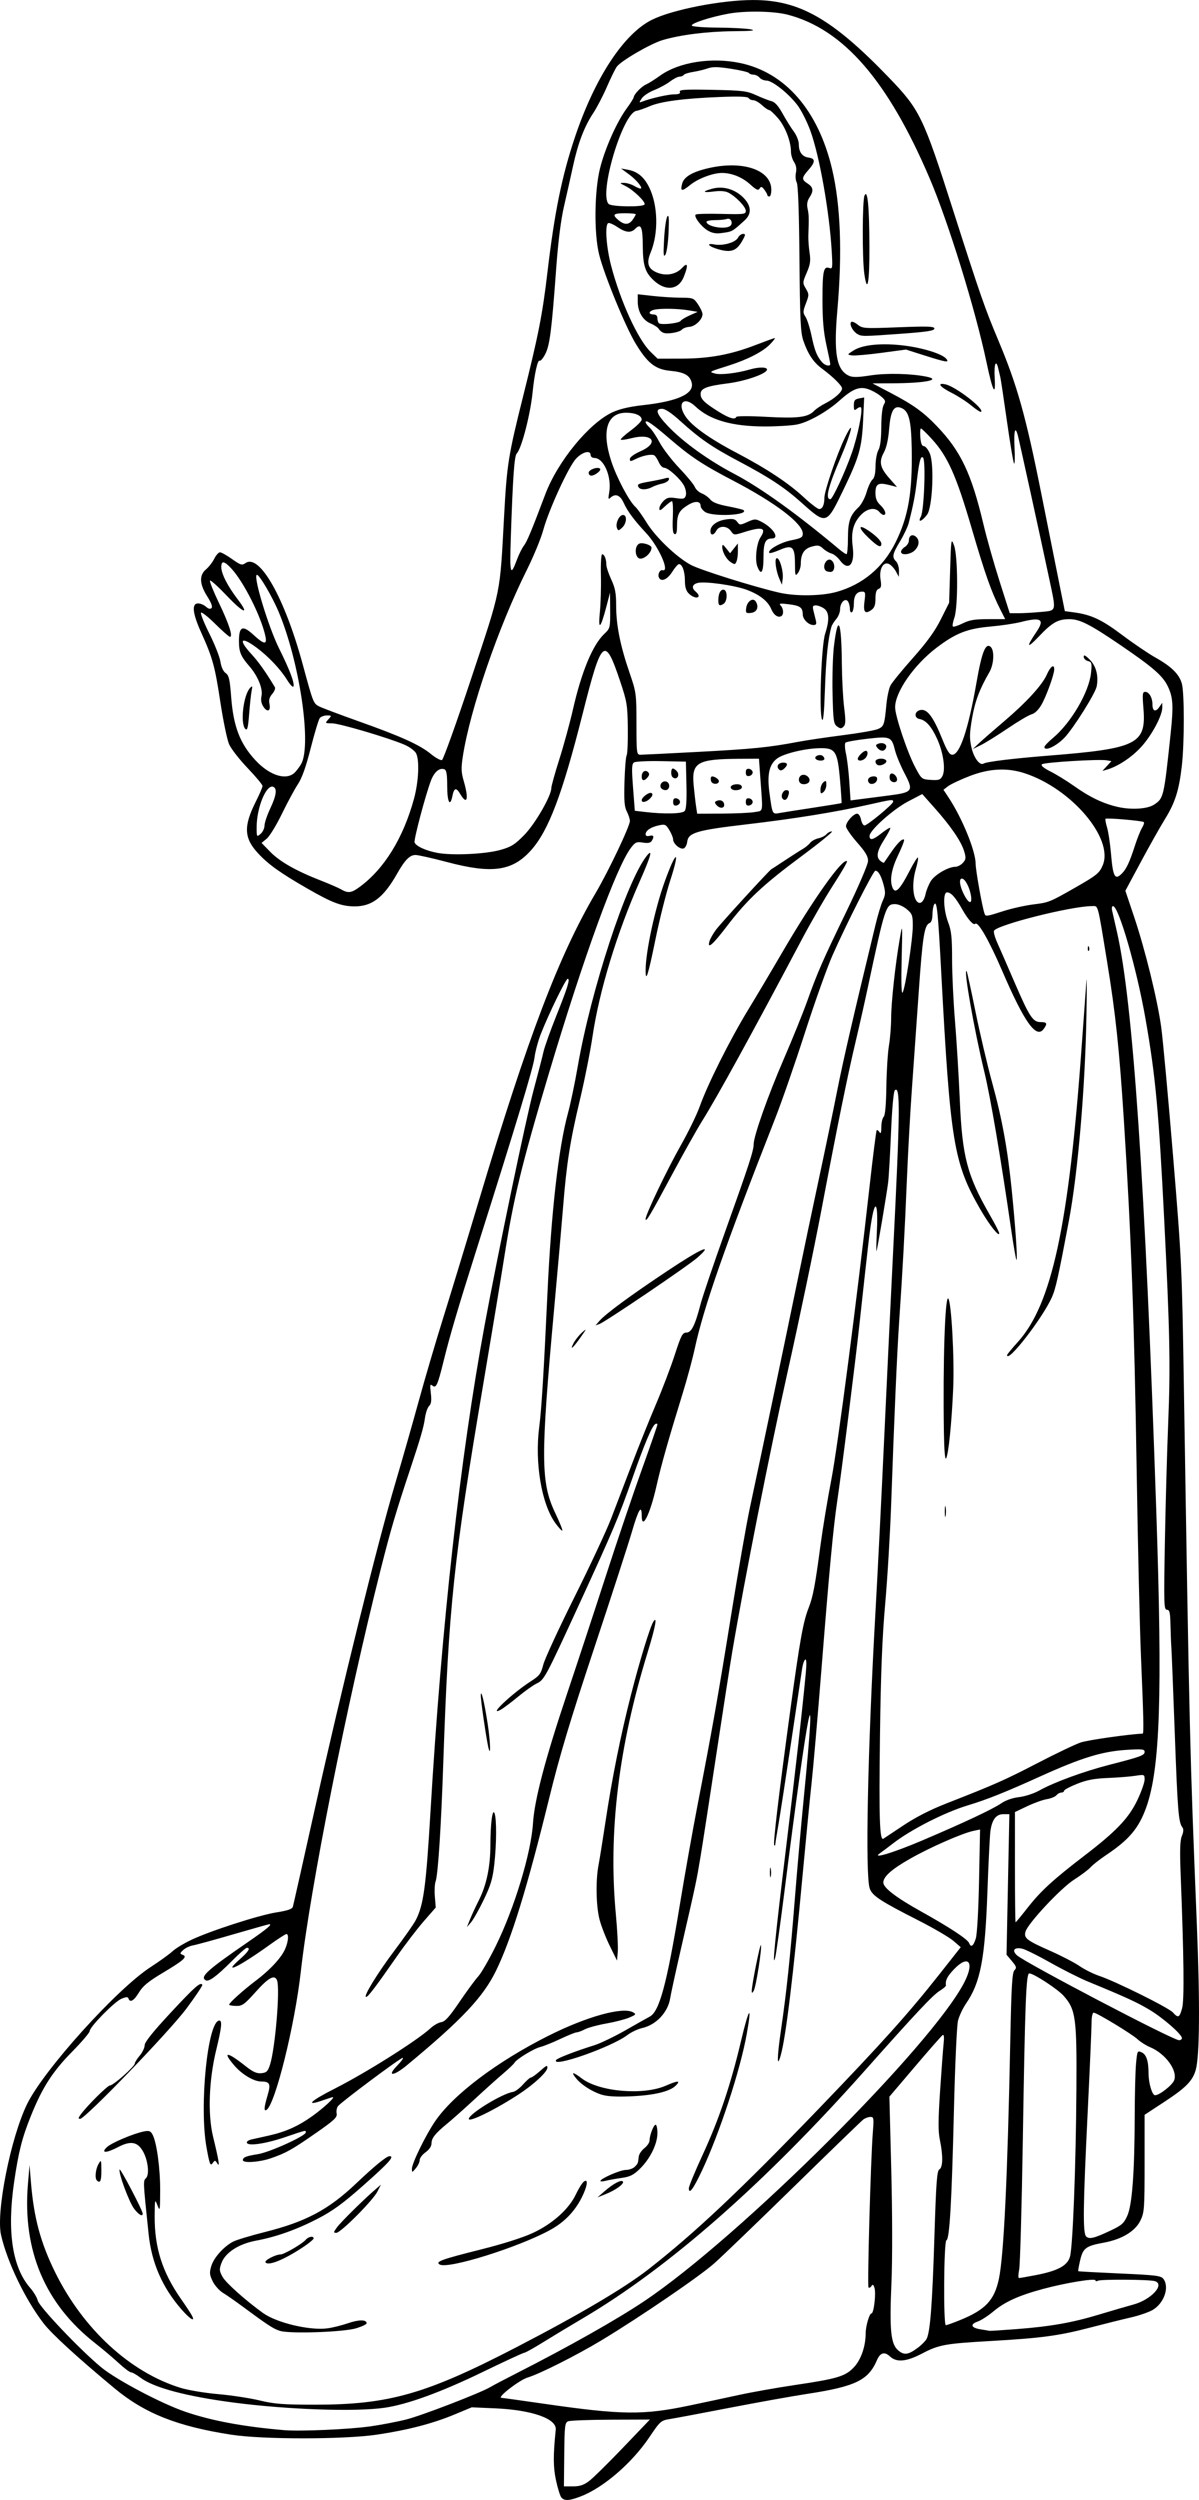 <?xml version="1.0" encoding="UTF-8"?>
<svg version="1.1" viewBox="0 0 813.77 1695.9" xmlns="http://www.w3.org/2000/svg">
<g transform="translate(-285.82 -141.36)">
<path d="m666.79 1835.5c-0.846-1.019-2.477-6.269-3.625-11.667-1.908-8.973-1.943-16.78-0.153-34.304 0.756-7.405-16.134-13.354-41.011-14.444l-16-0.701-11.951 4.966c-14.638 6.083-31.655 10.492-52.358 13.566-22.419 3.329-77.661 3.346-99.024 0.032-36.59-5.676-58.651-14.448-79.16-31.476-25.298-21.004-42.516-36.774-48.169-44.12-12.406-16.121-24.631-41.509-28.8-59.809-3.528-15.486 6.513-65.992 17.667-88.869 11.24-23.053 60.732-77.923 83.801-92.908 6.231-4.047 12.946-8.888 14.923-10.756 1.977-1.869 7.677-5.329 12.667-7.691 13.178-6.237 46.087-16.848 58.039-18.714 7.369-1.15 10.484-2.222 10.948-3.764 0.356-1.186 7.311-32.156 15.456-68.822 17.389-78.286 41.93-177.5 53.925-218 4.669-15.767 11.863-40.967 15.987-56 4.124-15.033 11.628-40.533 16.675-56.667 5.047-16.133 16.096-52.433 24.553-80.667 32.793-109.48 53.944-165.12 78.859-207.45 8.806-14.963 23.267-45.36 23.285-48.947 7e-3 -1.32-0.924-4.211-2.069-6.425-1.646-3.182-1.979-7.436-1.592-20.309 0.269-8.956 0.936-17.007 1.482-17.89 0.546-0.883 0.895-9.193 0.775-18.466-0.202-15.647-0.577-17.931-5.217-31.742-10.435-31.06-12.45-29.315-25.41 22.002-13.869 54.918-23.177 79.476-35.183 92.829-12.638 14.056-26.398 15.948-56.982 7.833-9.876-2.62-19.465-4.764-21.309-4.764-3.897 0-7.216 3.368-12.484 12.667-9.232 16.297-17.174 22.333-29.195 22.19-8.698-0.104-14.959-2.484-31.472-11.963-18.346-10.531-26.523-16.352-33.578-23.905-9.707-10.392-10.085-18.45-1.649-35.2 2.508-4.981 4.56-9.754 4.56-10.608 0-0.854-4.557-6.322-10.128-12.152-5.57-5.83-11.223-13.097-12.563-16.148s-4.031-16.048-5.981-28.881c-3.703-24.364-5.194-29.732-13.144-47.333-5.689-12.595-6.371-19.333-1.956-19.333 1.592 0 4.006 1.006 5.365 2.235 1.609 1.457 2.924 1.781 3.774 0.931 0.85-0.85-0.139-3.579-2.838-7.835-5.333-8.409-5.631-14.435-0.91-18.402 1.917-1.611 4.452-4.879 5.634-7.262 1.182-2.383 2.927-4.333 3.879-4.333 0.952 0 4.635 2.065 8.185 4.589 5.788 4.115 6.727 4.397 9.1 2.735 9.514-6.664 26.617 23.565 38.855 68.676 7.08 26.098 7.247 26.523 11.171 28.545 1.956 1.008 14.056 5.566 26.889 10.129 28.745 10.222 41.344 15.921 48.918 22.126 3.211 2.631 6.6 4.491 7.532 4.133 0.932-0.358 9.93-25.464 19.995-55.792 20.468-61.67 19.237-55.563 22.2-110.19 1.871-34.501 2.869-40.777 12.757-80.286 10.554-42.17 13.267-55.967 16.644-84.667 4.755-40.403 9.755-65.006 18.558-91.333 13.529-40.456 33.27-70.535 52.482-79.967 14.03-6.888 46.858-13.293 68.366-13.34 31.514-0.069 53.783 12.6 92.204 52.457 21.144 21.934 23.373 26.522 43.573 89.7 18.437 57.664 21.589 66.734 30.845 88.753 12.798 30.446 18.62 51.189 29.116 103.73 2.564 12.833 6.527 32.633 8.807 44 2.28 11.367 4.833 24.098 5.673 28.291l1.527 7.625 6.068 0.815c11.898 1.598 18.852 4.851 32.876 15.375 7.706 5.784 17.89 12.684 22.629 15.335 10.774 6.025 16.076 11.26 17.841 17.614 1.76 6.336 1.769 40.03 0.016 55.612-1.869 16.611-4.543 25.113-11.361 36.118-3.22 5.198-10.61 18.308-16.423 29.134l-10.568 19.682 5.897 17.533c7.522 22.364 15.806 56.032 18.42 74.866 1.12 8.067 4.74 47.367 8.045 87.333 5.852 70.767 6.044 74.845 7.342 156 3.813 238.34 4.039 247.71 8.831 366 2.17 53.553 1.878 89.061-0.806 98.292-2.145 7.375-6.73 12.006-21.417 21.629l-13.256 8.685v32.942c0 30.789-0.184 33.322-2.813 38.754-3.547 7.326-12.678 12.822-25.033 15.065-12.007 2.18-13.989 3.678-15.915 12.025-0.889 3.854-1.457 7.142-1.261 7.306 0.196 0.165 12.88 0.86 28.187 1.545 24.875 1.113 28.026 1.512 29.667 3.756 4.075 5.573 0.487 16.145-7.063 20.811-2.538 1.569-9.224 3.908-14.858 5.199-5.634 1.29-18.343 4.457-28.243 7.037-20.952 5.46-32.682 7.032-67.262 9.01-30.925 1.769-35.013 2.518-46.502 8.523-10.646 5.564-17.249 6.146-21.749 1.919-3.635-3.415-6.601-2.581-8.767 2.465-5.909 13.764-14.566 17.939-47.72 23.011-9.9 1.515-33.3 5.712-52 9.328-18.7 3.616-36.96 7.052-40.579 7.636-6.429 1.038-6.752 1.32-14.218 12.396-11.886 17.634-31.309 34.337-46.751 40.204-7.747 2.944-10.935 3.093-12.997 0.61zm18.912-11.147c2.663-2.017 13.024-12.217 23.024-22.667l18.181-19-26.453 0.093c-14.549 0.052-27.58 0.536-28.956 1.077-2.292 0.9-2.522 2.807-2.724 22.573l-0.221 21.59h6.153c4.649 0 7.336-0.896 10.996-3.667zm-149.04-36.968c7.665-1.076 18.903-3.224 24.973-4.773 10.822-2.762 50.469-18.058 57.036-22.005 1.833-1.102 9.933-5.361 18-9.464 35.017-17.813 67.568-36.177 86.171-48.615 65.042-43.487 195.97-173.9 217.65-216.8 6.907-13.668 2.485-18.669-7.358-8.322-4.487 4.717-5.8 7.399-5.315 10.854 0.07 0.5-1.82 2.114-4.201 3.585-4.686 2.896-16.204 15.154-50.276 53.505-68.458 77.055-133.65 134.33-192 168.68-8.433 4.965-20.512 12.243-26.841 16.174-6.329 3.931-12.09 7.147-12.802 7.147s-13.533 5.931-28.492 13.181c-28.029 13.584-50.942 21.924-66.365 24.155-19.7 2.85-65.536 1.286-102.17-3.485-32.433-4.225-54.682-10.167-63.635-16.996-2.539-1.937-5.346-3.521-6.237-3.521-0.891 0-4.735-2.883-8.541-6.406-3.806-3.523-10.906-9.524-15.778-13.335-34.147-26.711-49.47-62.94-45.697-108.05l1.077-12.879 0.985 12c1.954 23.813 6.557 40.847 16.445 60.863 19.02 38.502 50.945 67.847 85.238 78.352 5.055 1.548 16.455 3.443 25.333 4.211s21.543 2.691 28.143 4.274c10.106 2.424 15.998 2.88 37.333 2.888 50.219 0.02 75.336-7.097 136.25-38.607 43.138-22.314 74.176-40.616 90.416-53.314 31.807-24.87 62.327-53.629 115.39-108.73 43.02-44.673 61.146-64.873 82.388-91.814l14.094-17.875-5.005-4.327c-2.753-2.38-13.524-8.66-23.935-13.956-25.8-13.124-31.092-16.601-32.824-21.57-3.157-9.056-1.384-94.422 3.899-187.73 1.433-25.3 4.13-79 5.994-119.33 1.864-40.333 4.548-96.433 5.965-124.67 4.802-95.68 4.987-113.48 1.141-109.64-0.824 0.824-1.887 12.742-2.545 28.526-0.621 14.911-1.495 30.111-1.94 33.778-0.954 7.847-7.192 44.731-7.893 46.667-0.265 0.733-0.145-5.717 0.266-14.333 0.836-17.49-1.051-21.415-3.509-7.299-1.413 8.112-2.336 15.988-8.161 69.633-2.986 27.499-12.29 101.6-15.317 122-2.658 17.908-5.221 45.228-10.633 113.33-2.593 32.633-5.611 67.433-6.705 77.333s-3.82 37.8-6.057 62c-6.326 68.449-11.356 110.04-14.836 122.67-2.727 9.9-2.676 2.127 0.113-16.994 3.813-26.151 6.223-49.019 9.449-89.673 1.513-19.067 4.202-49.367 5.975-67.333 9.546-96.71 3.182-65.608-13.368 65.333-2.642 20.9-5.346 40.1-6.009 42.667-2.235 8.645-0.035-13.549 7.401-74.667 6.682-54.922 11.131-94.303 13.387-118.51 0.589-6.316 0.45-9.551-0.389-9.033-0.718 0.444-1.646 3.072-2.061 5.84-0.415 2.768-3.798 25.41-7.518 50.315-3.72 24.905-7.659 50.405-8.754 56.667-1.095 6.261-1.993 11.934-1.996 12.606-3e-3 0.672-0.323 0.903-0.712 0.514-0.895-0.895 3.112-34.58 10.832-91.07 6.579-48.133 8.791-60.484 12.542-70 2.949-7.481 4.396-15.138 8.031-42.493 1.498-11.271 4.795-31.207 7.327-44.304 4.439-22.954 17.337-121.82 25.988-199.19 2.295-20.523 4.463-37.606 4.819-37.961 0.356-0.356 1.205 0.236 1.887 1.315 0.885 1.399 1.246 0.414 1.261-3.439 0.011-2.97 0.724-6.104 1.585-6.964 1.022-1.022 1.659-8.156 1.838-20.6 0.151-10.47 0.935-22.936 1.742-27.703 0.808-4.767 1.481-13.17 1.496-18.675 0.029-10.721 2.846-36.589 5.881-53.992 1.84-10.551 1.853-10.399 1.252 14-0.388 15.753-0.153 23.944 0.651 22.667 1.835-2.916 6.91-36.185 6.91-45.302 0-7.067-0.383-8.117-4.102-11.247-2.348-1.976-5.755-3.452-7.966-3.452-6.214 0-6.758 1.668-18.48 56.667-2.188 10.267-5.833 26.451-8.099 35.964-5.457 22.906-12.571 57.875-23.336 114.7-4.862 25.667-15.138 74.867-22.836 109.33-12.266 54.919-29.481 141.9-37.735 190.67-1.49 8.8-6.336 40-10.77 69.333-4.434 29.333-9.256 60.533-10.716 69.333-2.812 16.952-2.914 17.432-13.157 62-3.624 15.767-6.979 31.158-7.457 34.203-1.5 9.557-9.539 18.112-19.023 20.243-2.959 0.665-7.433 2.775-9.943 4.689-10.794 8.233-51.96 22.66-48.45 16.98 0.77-1.246 12.95-5.943 26.071-10.055 4.033-1.264 13.633-5.897 21.333-10.295 7.7-4.398 14.9-8.452 16-9.009 6.688-3.384 11.645-21.71 20.582-76.09 3.314-20.167 8.7-50.467 11.969-67.333 10.19-52.586 13.927-73.718 22.822-129.04 4.743-29.497 10.423-62.031 12.623-72.298 7.004-32.688 23.928-113.37 32.024-152.67 4.306-20.9 11.116-53.3 15.135-72 4.018-18.7 9.5-45.1 12.181-58.667 4.132-20.909 10.768-49.621 26.192-113.33 1.509-6.233 3.687-13.359 4.84-15.835 1.772-3.805 1.843-5.447 0.461-10.614-1.661-6.211-3.611-9.551-5.576-9.551-1.347 0-19.897 36.626-29.038 57.333-3.723 8.433-12.18 32.143-18.795 52.688-6.615 20.545-15.676 46.645-20.137 58-34.093 86.792-48.548 128.12-54.553 155.98-1.502 6.967-5.136 20.467-8.076 30-9.98 32.362-14.703 49.046-17.919 63.292-4.416 19.561-10.068 30.812-10.068 20.041 0-7.675-2.268-3.893-6.598 11-2.398 8.25-13.929 43.8-25.624 79-16.456 49.531-23.373 72.591-30.596 102-14.906 60.692-25.68 95.628-36.047 116.89-8.736 17.918-23.236 33.287-60.555 64.184-9.095 7.53-13.864 7.716-6.581 0.257 2.864-2.933 4.571-5.333 3.793-5.333-1.604 0-41.664 29.89-43.941 32.786-0.815 1.036-1.218 3.264-0.895 4.951 0.502 2.625-1.506 4.522-13.919 13.16-16.439 11.439-20.473 13.698-30.797 17.25-7.702 2.65-18.907 3.4-18.907 1.266 0-1.969 2.054-2.787 10.314-4.108 7.891-1.262 32.353-12.373 32.353-14.696 0-1.668 1.136-1.93-14.667 3.391-13.344 4.494-25.333 6.083-25.333 3.359 0-0.72 1.35-1.609 3-1.977 1.65-0.368 6.9-1.536 11.667-2.596 11.66-2.593 20.216-6.416 29.911-13.366 7.52-5.391 15.5-12.754 13.822-12.754-0.402 0-3.282 0.9-6.4 2-12.827 4.526-9.184 0.741 7.333-7.618 21.511-10.886 56.262-32.766 65.333-41.137 2.2-2.03 5.5-3.891 7.333-4.135 2.526-0.337 5.512-3.656 12.333-13.714 4.95-7.298 10.682-15.098 12.738-17.333 2.056-2.235 7.434-11.563 11.951-20.73 12.612-25.594 23.927-62.944 25.209-83.206 1.001-15.834 8.335-43.712 23.006-87.461 7.255-21.633 19.31-58.233 26.788-81.333 7.479-23.1 18.332-55.147 24.119-71.216s10.522-29.754 10.522-30.412c0-0.658-0.667-0.783-1.482-0.28-2.215 1.369-7.347 13.508-15.357 36.324-9.474 26.987-12.98 35.301-35.946 85.245-23.284 50.636-23.989 51.948-29.253 54.446-2.272 1.078-7.993 5.153-12.713 9.056-4.721 3.903-9.992 7.841-11.715 8.751-9.046 4.779 8.024-11.297 20.51-19.316 5.952-3.822 6.916-5.11 8.522-11.375 0.996-3.886 10.47-24.413 21.054-45.616 10.584-21.203 21.816-45.238 24.961-53.412 3.144-8.174 9.485-24.761 14.09-36.861s11.954-30.4 16.331-40.667c4.377-10.267 10.142-25.408 12.811-33.648 4.261-13.155 5.217-14.984 7.835-15 3.473-0.022 5.885-4.851 9.665-19.352 1.338-5.133 8.868-27.333 16.734-49.333 16.136-45.134 19.261-54.702 19.275-59.025 0.019-5.627 9.633-32.847 20.359-57.642 5.869-13.567 12.97-31.084 15.78-38.928 7.32-20.432 10.397-27.473 26.757-61.24 8.257-17.042 14.667-31.961 14.733-34.289 0.091-3.196-1.575-6.049-7.418-12.704-4.144-4.72-7.535-9.652-7.535-10.958 0-2.848 5.067-8.548 7.599-8.548 0.991 0 2.161 1.8 2.601 4s1.495 4 2.343 4c1.977 0 19.457-14.465 19.457-16.101 0-1.704-0.456-1.649-16.821 2.028-22.59 5.075-50.459 9.56-83.179 13.387-33.264 3.89-39.056 5.604-39.763 11.765-0.236 2.06-1.309 4.083-2.383 4.495-2.377 0.912-7.186-3.176-7.192-6.114-3e-3 -1.17-1.161-4.023-2.574-6.34-2.383-3.908-2.917-4.135-7.366-3.132-5.413 1.221-8.721 3.516-8.721 6.051 0 1.056 1.023 1.444 2.667 1.015 2.851-0.746 3.354 0.464 1.446 3.476-0.821 1.297-2.636 1.627-5.976 1.084-4.264-0.692-5.162-0.3-8.087 3.535-9.882 12.956-32.149 74.172-55.842 153.52-18.454 61.803-23.774 83.744-30.225 124.67-2.254 14.3-8.559 52.4-14.012 84.667-20.346 120.41-23.661 151.79-27.322 258.67-1.506 43.964-3.558 75.348-5.218 79.793-0.59 1.58-0.801 6.173-0.468 10.207l0.605 7.333-8.141 9.333c-4.478 5.133-12.737 15.933-18.353 24-14.432 20.728-19.451 27.333-20.771 27.333-2.181 0 7.731-16.164 19.454-31.727 6.466-8.584 12.853-17.71 14.194-20.281 5.341-10.242 7.007-22.494 10.059-73.992 7.497-126.5 20.113-239.74 36.726-329.68 8.907-48.216 28.222-140.88 33.281-159.65 2.963-11 5.969-22.632 6.679-25.849 0.71-3.217 4.557-14.017 8.548-24 7.91-19.785 9.67-25.484 7.872-25.484-1.289 0-12.807 23.629-18.198 37.333-1.875 4.767-3.81 11.967-4.3 16-0.84 6.916-12.108 44.206-39.282 130-12.761 40.29-18.252 58.905-22.615 76.667-3.826 15.576-4.952 18.022-7.373 16.012-1.641-1.362-1.804-0.622-1.124 5.117 0.59 4.983 0.285 7.219-1.187 8.69-1.09 1.09-2.368 4.876-2.84 8.414-0.764 5.719-3.046 13.618-9.756 33.766-10.068 30.232-13.299 41.196-20.296 68.876-22.855 90.418-47.809 216.03-54.163 272.64-4.109 36.611-17.41 90.17-23.296 93.808-1.906 1.178-1.686-1.716 0.754-9.934 2.311-7.783 1.571-9.326-4.494-9.367-4.946-0.033-12.974-4.849-18.137-10.881-8.365-9.773-4.999-9.566 7.702 0.473 5.002 3.953 7.553 5.096 10.695 4.79 3.488-0.34 4.39-1.211 5.831-5.624 3.547-10.865 6.98-51.704 4.819-57.336-1.599-4.167-5.763-1.946-14.36 7.66-7.824 8.742-9.237 9.758-13.449 9.667-2.589-0.056-4.708-0.43-4.71-0.831-7e-3 -1.237 9.584-9.875 18.051-16.259 9.849-7.426 17.581-15.815 20.074-21.783 2.095-5.013 2.458-9.896 0.736-9.896-0.624 0-5.846 3.381-11.606 7.513-20.659 14.823-32.319 20.45-20.114 9.707 5.966-5.252 7.603-7.887 4.9-7.887-0.708 0-5.358 4.098-10.333 9.105-10.147 10.214-15.594 14.204-17.653 12.931-3.958-2.446 0.893-6.799 29.541-26.508 11.962-8.23 15.877-11.528 13.685-11.528-0.48 0-11.466 3.086-24.412 6.857-12.946 3.771-25.305 7.157-27.464 7.523-2.159 0.366-5.104 1.763-6.543 3.104-2.384 2.221-2.417 2.515-0.374 3.3 3.414 1.31 0.827 3.641-13.587 12.242-9.723 5.802-13.449 8.871-16.101 13.262-3.417 5.657-6.085 7.201-7.113 4.116-0.407-1.221-1.528-1.184-4.763 0.156-4.729 1.958-21.593 19.135-21.593 21.993 0 1.009-5.378 7.306-11.952 13.994-13.356 13.587-20.237 24.333-28.045 43.794-5.897 14.699-8.262 24.044-11.259 44.499-4.934 33.666-1.211 58.092 10.967 71.962 2.259 2.573 4.543 6.411 5.074 8.529 1.087 4.333 28.789 33.449 43.007 45.202 10.295 8.511 40.981 24.715 57.307 30.262 17.939 6.095 39.167 10.035 66.902 12.417 10.727 0.921 43.711-0.507 57.991-2.512zm-60.657-64.81c-4.461-1.294-8.222-3.744-26.434-17.222-4.459-3.3-10.086-7.2-12.504-8.667-2.418-1.467-5.523-4.975-6.901-7.797-2.148-4.399-2.283-5.874-0.943-10.346 1.709-5.705 8.511-13.281 14.879-16.574 2.231-1.153 11.976-4.092 21.655-6.53 27.654-6.965 42.981-15.114 61.58-32.738 12.793-12.122 20.82-18.681 22.865-18.681 3.591 0-0.322 4.371-17.662 19.729-13.882 12.295-20.8 17.354-30.88 22.584-14.421 7.482-28.352 12.446-42.095 15.002-11.582 2.154-20.725 8.013-23.348 14.963-1.682 4.455-1.619 5.399 0.627 9.536 2.193 4.039 15.288 15.766 27.327 24.47 9.365 6.772 31.738 12.113 43.951 10.493 3.467-0.46 9.769-2.028 14.004-3.486 7.343-2.526 12.545-2.493 12.545 0.08 0 0.656-3.15 2.162-7 3.348-8.449 2.602-44.6 3.886-51.667 1.836zm-66.925-14.517c-13.045-14.912-20.34-31.578-22.388-51.145-3.826-36.558-3.799-35.971-1.743-38.028 2.435-2.435 1.289-12.268-2.12-18.192-3.735-6.489-8.386-7.271-16.86-2.834-8.126 4.254-12.07 4.226-7.476-0.053 3.107-2.895 17.991-9.174 25.056-10.571 3.471-0.686 4.491-0.308 5.809 2.154 2.827 5.282 5.223 22.89 5.166 37.964-0.051 13.75-0.167 14.375-1.852 10-1.725-4.48-1.8-4.188-1.875 7.333-0.139 21.292 5.182 38.053 17.818 56.129 3.272 4.68 6.594 9.716 7.383 11.19 2.618 4.892-0.983 2.837-6.918-3.948zm175.08-30.583c-2.998-1.896 1.292-3.453 27.967-10.149 15.281-3.836 28.689-8.102 35.523-11.303 13.239-6.201 24.286-16.11 28.951-25.971 1.804-3.814 4.208-7.704 5.343-8.646 3.33-2.764 2.632 2.913-1.317 10.707-4.795 9.463-11.736 16.625-21.148 21.823-21.513 11.881-69.861 26.991-75.319 23.539zm-118.17-1.478c-0.82-1.327 6.867-5.298 10.305-5.323 2.348-0.017 14.771-7.25 16.938-9.861 1.874-2.258 5.438-2.901 5.438-0.981 0 0.63-3.181 3.256-7.069 5.838-13.111 8.705-23.921 13.064-25.612 10.328zm48.492-23.644c2.574-3.549 18.203-18.985 26.025-25.705l3.836-3.295-2.356 4.667c-3.045 6.032-24.93 28-27.894 28-2.045 0-2.006-0.365 0.388-3.667zm-137.64-12.667c-3.379-4.435-10.678-24.137-9.855-26.603 0.433-1.299 15.7 27.828 15.692 29.937-9e-3 2.285-2.748 0.721-5.836-3.333zm319.17-11.781c6.013-5.256 11.635-8.222 12.607-6.649 0.954 1.543-4.96 5.8-11.94 8.594l-5.333 2.135zm57.333-2.139c0-1.326 4.239-11.579 9.421-22.784 11.064-23.927 18.989-47.426 25.956-76.961 5.433-23.032 7.674-25.834 3.928-4.91-4.41 24.632-18.503 67.556-30.553 93.058-5.768 12.206-8.752 16.16-8.752 11.598zm-401.78-5.301c-1.505-1.505-0.895-7.602 1.111-11.111 1.82-3.183 1.908-2.988 1.953 4.333 0.044 7.089-0.827 9.015-3.064 6.778zm341.78 0.389c0-1.647 13.419-7.5 17.194-7.5 2.172 0 4.892-0.943 6.044-2.095 2.237-2.237 2.269-2.319 2.75-6.903 0.173-1.649 1.896-4.243 3.83-5.763 1.933-1.521 3.515-3.832 3.515-5.136 0-3.569 2.761-10.769 4.13-10.769 0.662 0 1.203 2.582 1.203 5.738 0 7.314-4.967 17.394-11.913 24.177-4.288 4.188-6.662 5.371-12.364 6.165-3.881 0.54-8.706 1.409-10.723 1.929-2.017 0.52-3.667 0.591-3.667 0.158zm-127.96-8.238c-0.059-3.655 9.25-22.728 15.752-32.272 12.345-18.122 42.103-40.553 77.047-58.078 25.917-12.998 50.356-19.753 57.297-15.836 2.279 1.286 2.018 1.64-2.656 3.603-2.851 1.197-9.864 2.999-15.584 4.005-5.721 1.006-12.208 2.763-14.417 3.905-2.209 1.142-4.745 2.077-5.635 2.077-0.89 0-5.87 2.007-11.066 4.46-5.196 2.453-11.247 4.895-13.447 5.428-4.491 1.087-16.178 8.19-17.685 10.748-0.54 0.917-3.982 4.204-7.649 7.304-3.667 3.1-12.367 10.909-19.333 17.353-6.967 6.444-15.367 13.924-18.667 16.622-8.177 6.685-10.667 9.831-10.667 13.476 0 1.917-1.522 4.179-4 5.943-2.2 1.567-4 3.941-4 5.276s-1.18 3.845-2.622 5.576c-2.516 3.02-2.624 3.037-2.667 0.41zm-139.39-14.464c-5.071-28.162 0.793-86.132 8.711-86.132 2.043 0 1.514 4.917-2.152 20-4.949 20.36-5.795 43.593-2.137 58.684 3.994 16.475 4.744 21.249 2.861 18.223-1.436-2.308-1.593-2.312-3.223-0.083-1.477 2.02-2.037 0.547-4.06-10.692zm178.01-19.401c0-3.385 22.773-17.301 30-18.334 1.467-0.209 4.53-2.485 6.808-5.056 2.278-2.571 4.678-4.685 5.333-4.696 0.656-0.013 3.223-1.812 5.706-4 4.925-4.34 5.486-4.616 5.486-2.692 0 2.831-8.886 11.128-19.152 17.882-15.682 10.316-34.181 19.46-34.181 16.896zm-263.74-2.544c4.139-5.89 18.485-20.187 20.256-20.187 2.246 0 16.82-12.946 16.82-14.941 0-0.737 1.5-3.123 3.333-5.302 1.833-2.179 3.333-5.341 3.333-7.028 0-2.087 5.557-9.043 17.399-21.78 16.634-17.89 20.509-21.319 21.733-19.224 0.303 0.518-4.599 7.842-10.892 16.275-11.675 15.645-68.614 74.667-72.032 74.667-1.348 0-1.338-0.503 0.051-2.479zm353.53-14.011c-6.264-2.061-13.332-6.584-16.757-10.725-4.005-4.842-2.567-4.924 3.613-0.206 11.894 9.079 41.747 11.643 57.135 4.908 8.178-3.579 10.239-3.578 6.655 0-4.055 4.055-14.999 6.613-31.099 7.27-9.652 0.394-15.723 0-19.547-1.254zm102.24-70.177c-0.096-3.631 5.724-32.698 6.241-31.171 0.757 2.236-3.352 28.308-4.871 30.913-1.064 1.824-1.327 1.873-1.369 0.258zm-96.355-30.667c-2.708-5.5-5.842-13.576-6.965-17.947-2.353-9.155-2.665-26.442-0.666-36.871 0.757-3.95 2.867-17.082 4.688-29.182 4.484-29.791 10.309-58.804 17.265-86 6.067-23.721 13.073-46.594 15.314-50 2.835-4.308 1.27 3.977-3.955 20.94-19.734 64.069-26.757 121.99-21.548 177.73 0.994 10.633 1.578 22.033 1.298 25.333l-0.509 6zm-94.847-18c1.18-2.933 3.925-8.86 6.098-13.171 5.085-10.084 7.689-22.56 7.718-36.976 0.03-14.829 1.398-25.42 2.815-21.796 1.475 3.77 1.398 20.712-0.156 34.609-1.094 9.78-2.413 14.22-7.133 24-3.185 6.6-7.073 13.5-8.64 15.333l-2.849 3.333zm203.51-32c0.015-2.933 0.288-3.976 0.607-2.318 0.319 1.659 0.307 4.059-0.027 5.333-0.334 1.275-0.595-0.083-0.58-3.016zm-191.37-86c-1.684-8.304-4.953-31.256-4.843-34 0.181-4.523 2.301 4.163 4.611 18.895 2.11 13.455 2.292 25.262 0.232 15.105zm45.79-150.76c-9.42-13.004-14.126-41.022-10.959-65.245 1.539-11.768 3.101-37.163 5.578-90.667 2.547-55 7.499-98.563 13.869-122 1.794-6.6 4.813-21 6.71-32 8.852-51.343 33.001-125.11 46.673-142.57 4.542-5.801 3.015-0.124-4.576 17.012-15.507 35.005-27.494 74.328-32.073 105.21-1.55 10.455-5.479 30.157-8.732 43.782-6.492 27.195-8.912 42.667-11.243 71.894-0.848 10.633-3.567 41.533-6.042 68.667-9.299 101.93-9.209 118.29 0.762 139.19 2.936 6.155 5.069 11.461 4.739 11.791-0.329 0.33-2.447-1.952-4.706-5.071zm12.341-122.1c1.091-2.097 3.645-5.313 5.676-7.147 3.426-3.093 3.365-2.868-0.845 3.11-5.289 7.509-7.675 9.503-4.832 4.037zm17.57-15.092c4.263-4.898 20.859-17.096 46.34-34.06 22.741-15.139 31.737-19.096 20.149-8.862-6.271 5.538-62.424 43.566-66.489 45.027l-2.667 0.959zm31.333-69.137c0-3.077 14.423-33.244 23.877-49.942 5.138-9.074 10.923-20.955 12.857-26.403 5.299-14.928 20.411-45.109 32.684-65.274 6.013-9.88 16.347-27.265 22.965-38.631 21.251-36.503 41.589-65.139 44.322-62.406 0.352 0.352-3.791 7.488-9.207 15.857s-15.093 25.116-21.504 37.216c-34.288 64.717-57.162 106.35-67.699 123.22-3.626 5.806-12.848 22.236-20.493 36.511-14.559 27.185-17.802 32.623-17.802 29.85zm0-168.77c0-12.287 6.254-41.397 12.839-59.76 7.927-22.107 10.921-22.767 3.787-0.835-2.705 8.315-7.158 26.073-9.896 39.464-5.069 24.791-6.73 30.005-6.73 21.131zm43.398-19.811c0.501-1.65 2.478-5.1 4.394-7.667 3.292-4.411 36.118-40.273 37.541-41.013 0.367-0.191 4.509-2.891 9.205-6 4.696-3.109 10.091-6.553 11.989-7.653 1.897-1.1 4.206-3.002 5.13-4.228 0.924-1.225 3.438-2.614 5.586-3.086 2.148-0.472 4.621-1.719 5.495-2.772 0.874-1.053 2.526-1.914 3.67-1.914 1.145 0-8.079 7.538-20.497 16.751-26.211 19.446-37.026 29.585-50.757 47.582-9.731 12.754-13.59 16.036-11.756 10zm-14.065 993.57c9.9-2.072 25.2-5.336 34-7.254 8.8-1.918 25.9-4.952 38-6.742 29.227-4.324 34.53-5.954 40.358-12.406 4.619-5.113 7.632-13.999 7.649-22.565 0.011-4.952 2.528-13.601 3.959-13.601 1.605 0 3.197-13.666 2.023-17.365-0.721-2.273-1.215-2.556-2.063-1.183-0.613 0.992-1.506 1.413-1.984 0.935-0.909-0.909 1.513-87.443 2.949-105.39 0.764-9.553 0.636-10.33-1.699-10.291-1.389 0.023-3.549 0.82-4.8 1.77-1.251 0.95-22.251 21.269-46.667 45.153-24.416 23.884-48.893 47.435-54.393 52.337-9.864 8.791-50.698 36.651-76.667 52.307-16.624 10.022-41.974 22.796-49.964 25.176-5.689 1.695-21.205 13.688-17.881 13.822 0.819 0.033 14.2 1.895 29.737 4.138 51.707 7.464 66.46 7.639 97.441 1.157zm155.65-39.443c2.373-1.778 4.945-4.41 5.715-5.849 2.44-4.56 3.878-23.317 5.306-69.239 1.15-36.971 1.726-44.819 3.359-45.733 2.427-1.358 2.577-9.208 0.38-19.845-1.244-6.022-1.219-13.312 0.115-33.414 0.938-14.141 2.02-28.638 2.405-32.215 0.443-4.121 0.216-6.205-0.62-5.687-0.726 0.449-9.167 10.042-18.758 21.319l-17.438 20.503 1.278 49.851c0.756 29.472 0.805 60.752 0.12 76.518-1.394 32.099-0.469 41.391 4.547 45.715 4.047 3.488 6.907 3.083 13.591-1.924zm66.554-12.469c23.31-1.778 37.969-4.362 56.464-9.954 8.433-2.55 18.781-5.567 22.994-6.704 12.108-3.269 21.695-13.663 14.66-15.895-3.59-1.14-36.959-1.356-38.746-0.251-0.866 0.535-1.575 0.421-1.575-0.254 0-1.662-20.349 1.664-35.814 5.853-16.402 4.443-25.689 8.661-33.536 15.231-3.534 2.959-8.304 6.035-10.599 6.835-5.441 1.897-4.519 4.277 2.053 5.296 2.876 0.446 5.529 0.895 5.896 0.997 0.367 0.103 8.558-0.416 18.203-1.152zm-38.167-6.108c17.225-6.999 23.325-13.454 26.391-27.927 3.346-15.798 5.879-68.706 7.742-161.73 0.739-36.916 1.284-46.148 2.815-47.679 1.642-1.642 1.409-2.481-1.733-6.214l-3.631-4.315 0.961-47.672 0.961-47.672h-4.074c-4.879 0-7.655 3.589-8.766 11.333-0.421 2.933-1.345 21.533-2.053 41.333-1.627 45.479-4.694 61.53-14.469 75.738-2.254 3.276-4.738 8.575-5.519 11.776s-2.012 30.42-2.736 60.486c-1.507 62.66-2.954 87.676-5.111 88.395-1.764 0.588-2.139 57.605-0.379 57.605 0.607 0 4.926-1.553 9.599-3.452zm51.367-30.519c14.951-2.861 21.52-6.38 23.27-12.464 1.928-6.707 4.03-61.266 4.375-113.56 0.32-48.434-0.448-54.095-8.596-63.374-4.004-4.56-20.424-15.292-23.398-15.292-2.128 0-2.868 19.088-4.369 112.67-0.729 45.467-1.851 85.217-2.493 88.333-0.642 3.117-0.7 5.667-0.13 5.667 0.57 0 5.674-0.887 11.341-1.971zm50.853-30.248c7.599-3.59 9.048-4.882 11.374-10.141 3.276-7.405 4.892-29.319 4.988-67.64 0.037-14.667 0.445-30.666 0.907-35.555 0.816-8.637 0.925-8.85 3.854-7.515 3.174 1.446 4.615 5.88 4.628 14.236 0.011 6.653 2.444 14.833 4.412 14.833 2.996 0 11.704-6.818 12.974-10.159 2.498-6.569-5.862-18.066-16.304-22.421-2.7-1.126-6.473-3.496-8.382-5.266-4.026-3.731-27.811-18.155-29.938-18.155-0.842 0-1.44 2.894-1.445 7-0.01 3.85-1.197 31.3-2.649 61-3.131 64.051-3.342 81.467-1.013 83.795 2.065 2.065 5.471 1.241 16.594-4.014zm48.411-130.52c0-2.567-12.934-13.841-22.204-19.353-8.49-5.048-16.239-8.593-41.796-19.117-5.5-2.265-16.873-7.998-25.273-12.74-8.4-4.742-17.01-9.004-19.132-9.47-5.362-1.178-7.214 1.098-3.62 4.446 5.31 4.947 105.92 57.642 110.06 57.642 1.083 0 1.97-0.634 1.97-1.409zm0.117-20.258c1.535-5.599 1.231-33.81-0.975-90.587-0.646-16.614-0.436-23.288 0.826-26.334 1.127-2.721 1.253-4.636 0.379-5.746-2.657-3.373-3.256-10.711-5.195-63.634-1.089-29.717-2.141-56.131-2.338-58.698-0.197-2.567-0.46-9.317-0.586-15-0.19-8.625-0.592-10.333-2.43-10.333-2.021 0-2.133-3.809-1.359-46.333 0.463-25.483 1.481-61.933 2.262-81 1.563-38.19 1.096-61.531-2.765-138-3.732-73.925-5.872-96.792-12.704-135.78-5.939-33.89-18.168-76.222-22.021-76.222-0.694 0-0.966 1.35-0.604 3s1.844 8.176 3.295 14.502c10.829 47.233 19.166 169.88 26.68 392.5 4.254 126.02 2.603 175.02-6.781 201.33-5.033 14.113-11.591 21.926-27.134 32.325-4.4 2.944-9.2 6.702-10.667 8.352-1.467 1.65-6.457 5.402-11.09 8.338-9.078 5.754-31.674 29.936-33.11 35.433-1.136 4.35 0.816 5.854 16.745 12.907 7.633 3.38 16.633 8.046 20 10.371 3.366 2.324 9.421 5.334 13.454 6.689 11.123 3.735 46.99 21.537 49.873 24.754 3.586 4.001 4.482 3.594 6.244-2.833zm-140.03-47.333c0.909-2.945 1.823-19.166 2.223-39.474l0.68-34.474-4.494 0.946c-7.597 1.599-29.155 11.056-42.759 18.757-12.637 7.153-18.401 12.25-18.401 16.269 0 3.564 8.54 10.121 25.44 19.534 19.574 10.902 31.777 18.923 32.785 21.549 1.245 3.245 2.921 2.096 4.526-3.106zm35.301-21.01c8.801-11.236 17.246-18.962 38.614-35.328 21.51-16.474 29.975-25.374 35.784-37.624 2.685-5.662 4.882-11.89 4.882-13.84 0-3.478-0.119-3.526-6.333-2.562-3.483 0.541-11.84 1.204-18.57 1.474-9.277 0.372-14.357 1.339-21 3.999-4.82 1.929-8.763 4.044-8.763 4.699 0 0.655-0.827 1.192-1.837 1.192s-2.522 0.825-3.358 1.834c-0.837 1.008-3.76 2.2-6.497 2.647-2.736 0.448-8.725 2.597-13.308 4.776l-8.333 3.963v37.39c0 20.564 0.198 37.39 0.439 37.39 0.241 0 3.967-4.505 8.28-10.01zm-71.806-45.428c28.495-12.118 48.101-21.334 53.881-25.327 2.93-2.024 7.595-3.635 12-4.144 4.061-0.469 10.116-2.457 13.873-4.555 9.877-5.516 29.974-12.876 47.333-17.334 21.462-5.513 24-6.447 24-8.834 0-1.806-1.689-1.987-12.333-1.321-16.511 1.032-30.597 5.367-58.5 18.004-23.701 10.733-36.217 15.733-49.166 19.64-15.677 4.73-38.542 16.36-50.731 25.804-3.436 2.662-7.377 5.613-8.758 6.558-6.452 4.416 8.716-0.119 28.401-8.491zm-12.544-10.329c8.178-5.467 18.233-10.601 29.067-14.839 33.045-12.926 39.608-15.831 61.897-27.393 12.467-6.467 25.667-12.763 29.333-13.99 4.931-1.651 32.742-5.614 42-5.984 0.868-0.035 0.64-10.52-1.148-52.693-0.808-19.067-2.099-74.567-2.868-123.33-1.647-104.39-3.743-162.08-8.719-240-3.084-48.288-5.646-72.517-11.346-107.32-6.736-41.13-5.883-38.011-10.394-38.011-14.018 0-64.914 12.857-66.419 16.778-0.358 0.932 0.657 4.588 2.255 8.124 1.598 3.537 6.75 15.345 11.449 26.24 10.349 23.992 12.651 27.524 17.947 27.524 4.358 0 4.78 0.965 2.055 4.692-5.007 6.847-13.074-4.479-28.22-39.618-8.821-20.467-16.368-33.627-18.202-31.741-1.218 1.253-4.923-2.878-8.895-9.916-4.568-8.095-7.554-11.417-10.259-11.417-2.88 0-2.434 11.912 0.761 20.319 2.188 5.757 2.666 10.245 2.667 25.037 3.6e-4 9.912 0.893 28.812 1.985 42 1.091 13.188 2.55 37.178 3.242 53.311 1.665 38.826 4.942 51.3 20.66 78.634 3.363 5.849 6.115 11.235 6.115 11.97 0 2.901-6.883-5.861-13.052-16.616-17.868-31.149-20.186-45.261-26.288-159.99-2.235-42.016-2.989-49.345-4.786-46.508-0.641 1.013-1.175 4.11-1.187 6.883-0.012 3.127-0.745 5.32-1.927 5.774-3.587 1.376-4.775 8.986-7.456 47.736-1.476 21.33-3.553 50.782-4.617 65.449-1.064 14.667-2.582 42.267-3.373 61.333-1.462 35.227-2.945 62.4-5.24 96-1.388 20.314-3.38 65.802-5.402 123.33-0.709 20.167-2.538 50.767-4.066 68-2.033 22.933-2.983 46.913-3.543 89.445-0.738 55.99-0.232 71.435 2.289 69.877 0.649-0.401 6.807-4.492 13.684-9.089zm27.994-212.9c0-3.3 0.26-4.65 0.578-3 0.318 1.65 0.318 4.35 0 6-0.318 1.65-0.578 0.3-0.578-3zm-0.592-54c-0.727-46.983 0.769-92.674 2.962-90.451 2.132 2.162 4.25 40.85 3.346 61.118-1.062 23.786-3.17 44.506-4.813 47.311-0.737 1.257-1.302-5.544-1.494-17.978zm42.895-52.124c0-0.435 3.272-4.406 7.27-8.824 23.056-25.478 34.636-79.019 43.339-200.39 1.472-20.533 2.927-40.633 3.231-44.667 0.305-4.033 0.314 6.467 0.021 23.333-0.856 49.231-5.769 106.79-11.891 139.33-7.113 37.808-8.995 46.283-11.549 52-6.355 14.228-30.422 45.247-30.422 39.21zm2.804-84.876c-7.188-49.464-14.036-89.731-18.198-107-7.066-29.316-14.384-70.92-12.06-68.556 0.3 0.306 2.978 12.556 5.951 27.222 2.973 14.667 8.119 36.567 11.436 48.667 6.78 24.733 10.448 44.963 13.297 73.333 2.47 24.601 3.962 46.667 3.154 46.667-0.344 0-1.955-9.15-3.58-20.333zm51.967-191.11c0.064-1.553 0.38-1.869 0.806-0.806 0.385 0.962 0.338 2.112-0.105 2.556-0.443 0.443-0.758-0.344-0.7-1.75zm-57.215-25.188c5.623-1.796 14.735-3.825 20.249-4.51 10.531-1.307 11.175-1.565 28.194-11.275 14.888-8.494 16.674-9.942 18.932-15.346 7.549-18.066-21.222-51.948-52.932-62.338-11.913-3.903-23.963-3.305-37.333 1.852-6.233 2.405-12.802 5.486-14.596 6.848l-3.263 2.476 3.466 5.237c9.283 14.028 18.393 36.367 18.393 45.103 0 4.257 4.446 29.141 6 33.585 0.768 2.195 0.998 2.166 12.89-1.633zm-52.832-11.793c0.493-2.333 2.054-6.149 3.469-8.48 2.645-4.357 11.884-9.761 16.687-9.761 1.488 0 3.793-1.202 5.122-2.67 2.101-2.322 2.213-3.349 0.858-7.873-1.99-6.642-8.96-16.868-19.853-29.13l-8.594-9.673-9.541 4.982c-10.208 5.33-26.208 19.629-26.208 23.422 0 3.329 2.283 2.804 8.203-1.885 2.889-2.288 5.517-3.897 5.84-3.575 0.322 0.322-1.49 3.845-4.027 7.827-5.039 7.909-5.782 12.002-2.65 14.601 1.118 0.928 2.22 1.451 2.451 1.163 0.23-0.288 2.265-3.258 4.522-6.6 4.396-6.51 7.978-10.052 9.064-8.965 0.369 0.369-1.445 5.088-4.032 10.486-4.473 9.334-5.807 16.795-3.894 21.781 1.895 4.94 4.908 1.998 11.978-11.694 2.595-5.025 5.014-8.84 5.377-8.477s-0.344 4.112-1.57 8.332c-2.396 8.242-2.054 17.915 0.752 21.297 2.242 2.702 4.863 0.488 6.045-5.108zm30.658 0.759c-1.005-5.499-4.046-11-6.08-11-2.142 0-1.482 5.089 1.391 10.72 3.483 6.827 5.912 6.972 4.689 0.28zm-414.58-5.509c16.555-12.232 29.359-33.032 36.614-59.475 3.22-11.738 3.888-26.521 1.405-31.104-0.92-1.698-4.464-4.284-7.875-5.746-10.994-4.712-44.191-14.499-49.182-14.499-4.757 0-4.799-0.046-2.428-2.667 2.353-2.6 2.329-2.667-0.963-2.667-1.857 0-4.025 0.781-4.817 1.735-0.792 0.954-3.563 10.09-6.157 20.301-3.25 12.791-5.964 20.442-8.726 24.598-2.205 3.318-7.074 12.332-10.82 20.032-3.746 7.7-8.395 15.307-10.33 16.905l-3.52 2.905 5.905 6.056c6.452 6.617 17.565 12.932 34.095 19.378 5.867 2.288 12.167 5.022 14 6.078 4.829 2.78 6.978 2.472 12.8-1.829zm517.14-8.951c2.997-2.997 5.243-7.783 8.701-18.54 1.65-5.133 3.88-10.735 4.955-12.449s1.615-3.455 1.201-3.869c-0.919-0.919-25.231-3.022-26.003-2.249-0.303 0.303 0.178 2.981 1.069 5.953 0.89 2.971 2.089 10.975 2.663 17.785 1.329 15.756 2.649 18.136 7.414 13.37zm-421.93-15.958c7.348-2.041 9.799-3.563 16.191-10.057 7.446-7.564 18.468-26.631 18.468-31.949 0-1.346 2.444-10.127 5.43-19.512 2.987-9.386 7.142-24.582 9.234-33.771 5.82-25.563 13.353-43.749 21.211-51.21 4.033-3.829 4.123-4.185 4.051-16l-0.073-12.084-2.538 9.686c-3.91 14.924-5.652 16.374-4.381 3.647 0.586-5.867 0.906-17.117 0.712-25-0.196-7.96 0.185-14.333 0.857-14.333 1.508 0 2.825 3.296 2.843 7.109 7e-3 1.59 1.507 6.101 3.333 10.023 2.661 5.716 3.32 9.236 3.32 17.723 0 13.161 2.75 27.014 8.963 45.145 4.704 13.729 4.798 14.407 4.824 35 0.026 20.342 0.113 21 2.787 20.99 1.518-5e-3 19.26-0.886 39.426-1.957 36.8-1.955 47.556-3.036 67.333-6.766 5.867-1.107 19.719-3.163 30.783-4.569s21.729-3.292 23.699-4.189c3.941-1.796 4.314-2.896 5.59-16.508 0.481-5.133 1.721-10.971 2.755-12.973 1.034-2.002 7.89-10.402 15.235-18.667 9.604-10.806 14.934-18.181 18.977-26.254l5.622-11.226 0.67-22.107c0.651-21.48 0.727-21.956 2.67-16.774 2.663 7.102 2.805 41.725 0.2 49.089-0.99 2.799-1.435 5.453-0.991 5.898 0.445 0.445 3.42-0.495 6.612-2.089 4.616-2.305 8.165-2.898 17.346-2.898h11.543l-3.211-6.336c-6.294-12.42-10.415-24.092-19.628-55.587-10.381-35.487-16.194-48.503-26.889-60.205-3.622-3.963-6.979-7.205-7.461-7.205-0.482 0-0.661 2.7-0.399 6 0.329 4.134 1.079 6 2.411 6 1.064 0 2.879 2.25 4.035 5 3.102 7.381 1.799 36.53-1.852 41.419-3.516 4.709-6.626 5.736-4.245 1.402 2.19-3.986 3.454-38.093 1.485-40.062-1.602-1.602-2.658 2.47-4.301 16.59-1.043 8.964-2.417 16.029-5.378 27.654-0.654 2.568-3.31 8.191-5.902 12.495-5.231 8.686-5.642 10.763-2.712 13.693 1.1 1.1 1.976 3.907 1.947 6.238l-0.053 4.238-1.972-3.633c-1.084-1.998-3.14-4.258-4.568-5.022-3.977-2.128-7.041 3.309-5.896 10.465 0.699 4.368 0.437 5.649-1.291 6.311-1.539 0.591-2.167 2.506-2.167 6.613 0 4.415-0.681 6.259-2.884 7.802-4.253 2.979-5.525 1.292-4.553-6.04 0.759-5.725 0.571-6.496-1.584-6.496-3.771 0-5.646 2.719-5.646 8.188 0 2.743-0.6 5.359-1.333 5.812-0.74 0.457-1.342-0.546-1.354-2.255-0.011-1.693-0.566-3.94-1.232-4.993-1.807-2.856-5.415 0.614-5.415 5.207 0 1.998-1.182 4.996-2.627 6.662-1.445 1.666-2.911 4.008-3.259 5.204-2.262 7.785-3.666 21.263-4.384 42.084-0.584 16.924-1.187 22.962-2.064 20.667-2.026-5.3-0.358-50.115 2.156-57.909 3.056-9.476 2.817-14.735-0.785-17.258-1.63-1.142-4.1-2.076-5.489-2.076-2.024 0-2.362 0.662-1.703 3.333 0.452 1.833 1.192 4.833 1.644 6.667 0.646 2.619 0.311 3.333-1.562 3.333-3.337 0-7.256-3.879-7.281-7.207-0.034-4.674-1.719-5.914-9.338-6.872-6.038-0.759-7.019-0.612-5.642 0.847 1.946 2.061 2.2 6.078 0.454 7.158-2.187 1.352-5.18-0.712-6.838-4.715-2.225-5.371-7.846-9.815-16.52-13.06-8.358-3.127-28.422-5.955-33.397-4.706-3.785 0.95-4.355 3.408-1.366 5.889 1.1 0.913 2 2.186 2 2.83 0 2.111-3.945 1.225-6.667-1.497-1.888-1.888-2.667-4.444-2.667-8.754 0-6.258-1.788-11.246-4.03-11.246-0.698 0-2.785 2.4-4.636 5.333-3.377 5.35-7.723 7.049-9.067 3.546-0.814-2.122 0.866-5.255 2.55-4.754 5.237 1.558-2.518-15.961-11.165-25.224-8.186-8.769-12.624-14.751-15.252-20.557-2.363-5.221-5.671-6.455-8.96-3.344-1.451 1.372-1.599 0.756-0.843-3.493 1.897-10.655-3.596-23.507-10.047-23.507-1.401 0-2.548-0.9-2.548-2 0-3.527-5.529-2.166-9.843 2.424-5.112 5.44-18.48 34.521-22.322 48.559-1.558 5.692-6.573 17.85-11.145 27.016-19.295 38.687-38.457 94.466-43.394 126.32-1.246 8.04-1.146 10.853 0.604 16.872 3.547 12.2 2.325 16.734-2.369 8.789-2.757-4.668-4.199-4.308-5.326 1.329-1.571 7.856-3.539 4.141-3.539-6.681 0-8.027-0.475-10.891-1.896-11.436-3.3-1.266-6.955 1.826-9.162 7.748-3.9 10.47-11.743 40.126-11.073 41.871 1.002 2.611 7.862 5.717 15.734 7.125 10.22 1.828 32.348 0.775 42.404-2.019zm228.6-83.793c-2.347-1.716-2.65-3.92-3.075-22.396-0.26-11.271 0.171-25.748 0.956-32.171 2.757-22.537 5.106-17.351 5.352 11.813 0.087 10.286 0.789 23.734 1.56 29.884 1.132 9.029 1.056 11.528-0.394 12.978-1.506 1.506-2.217 1.489-4.399-0.107zm-61.707-80.224c0.548-4.608 4.592-7.459 6.477-4.566 2.386 3.662 0.913 7.3-3.144 7.765-3.398 0.389-3.723 0.078-3.333-3.199zm-18.902-5.123c0-4.603 1.326-7.442 3.476-7.442 2.849 0 2.896 7.833 0.058 9.646-2.64 1.686-3.533 1.129-3.533-2.204zm-54.462-29.105c-2.563-2.563-1.875-8.717 1.079-9.655 2.426-0.77 8.05 1.176 8.05 2.785 0 4.253-6.702 9.297-9.129 6.87zm178.46-4.017c0-0.924 1.2-2.429 2.667-3.345s2.667-2.825 2.667-4.242c0-3.393 2.298-4.7 4.725-2.686 2.72 2.257 2.417 6.143-0.725 9.285-2.95 2.95-9.333 3.625-9.333 0.987zm-192.81-16.224c-1.152-3.001 1.557-8.763 4.119-8.763 2.951 0 2.542 5.789-0.61 8.642-2.462 2.228-2.697 2.236-3.509 0.122zm-19.186-37.404c0-2.113 6.167-4.303 7.727-2.743 1.108 1.108-3.47 4.718-5.981 4.718-0.96 0-1.745-0.889-1.745-1.975zm-220 239.34c5.7e-4 -1.854 1.828-7.232 4.06-11.951 4.058-8.577 4.639-13.427 1.724-14.387-4.668-1.536-11.119 14.346-11.119 27.375 0 6.772 0.05 6.857 2.667 4.616 1.467-1.256 2.667-3.8 2.668-5.654zm285.21-9.893c1.024-1.234 1.414-7.15 1.163-17.667l-0.377-15.811-16.667-0.335c-9.167-0.184-17.508 0.208-18.537 0.871-1.546 0.997-1.662 3.943-0.667 17.001l1.204 15.795 6.667 0.791c13.392 1.588 25.6 1.298 27.214-0.646zm-7.88-6.144c0-2.008 0.696-2.728 2.333-2.413 1.283 0.247 2.333 1.333 2.333 2.413s-1.05 2.166-2.333 2.413c-1.637 0.315-2.333-0.405-2.333-2.413zm-21.333-1.127c0-2.06 5.141-5.816 6.67-4.872 1.049 0.648 0.81 1.697-0.789 3.464-2.343 2.589-5.88 3.436-5.88 1.408zm12.914-8.711c-0.91-2.372 1.543-4.826 3.916-3.916 2.832 1.087 2.275 5.753-0.686 5.753-1.388 0-2.841-0.827-3.229-1.837zm-12.914-7.417c0-3.212 2.417-4.861 4.326-2.952 1.014 1.014 0.933 2.023-0.279 3.484-2.33 2.808-4.047 2.582-4.047-0.531zm20.889 0.366c-1.303-1.303-1.085-5.778 0.281-5.778 0.644 0 1.895 0.874 2.781 1.942 2.368 2.854-0.479 6.42-3.063 3.836zm55.778 23.771c6.045-1.093 5.622 1.349 3.908-22.549l-0.98-13.667-13.464 0.08c-28.391 0.168-32.323 2.449-30.862 17.909 0.486 5.14 1.226 11.595 1.644 14.345l0.761 5 16.83-0.077c9.256-0.042 19.23-0.511 22.163-1.041zm-25.987-4.867c-1.331-1.604-1.247-2.138 0.44-2.785 2.609-1.001 4.881 0.324 4.881 2.848 0 2.506-3.22 2.468-5.32-0.063zm19.987-2.016c0-2.008 0.696-2.728 2.333-2.413 1.283 0.247 2.333 1.333 2.333 2.413s-1.05 2.166-2.333 2.413c-1.637 0.315-2.333-0.405-2.333-2.413zm-9.742-8.853c-1.511-1.511 0.475-3.147 3.82-3.147 2.004 0 3.255 0.768 3.255 2 0 1.996-5.358 2.865-7.075 1.147zm-13.761-5.106c-0.455-1.186-0.424-2.559 0.068-3.051 1.128-1.128 5.525 1.555 5.171 3.156-0.479 2.167-4.398 2.088-5.239-0.104zm23.502-6.041c0-2.008 0.696-2.728 2.333-2.413 1.283 0.247 2.333 1.333 2.333 2.413s-1.05 2.166-2.333 2.413c-1.637 0.315-2.333-0.405-2.333-2.413zm46 23.891c10.267-1.56 18.803-2.961 18.97-3.112 0.167-0.151-0.291-7.138-1.017-15.527-1.726-19.941-3.092-22.008-14.336-21.697-9.905 0.275-23.834 3.69-28.284 6.935-5.436 3.965-6.989 10.856-5.273 23.403 2.021 14.777 1.895 14.532 6.954 13.616 2.376-0.43 12.719-2.059 22.986-3.619zm-21.259-6.437c-1.151-1.862 0.651-5.454 2.735-5.454 2.016 0 2.309 1.272 1.048 4.558-0.899 2.342-2.635 2.754-3.783 0.896zm25.926-5.794c0-1.833 0.9-4.08 2-4.993 1.687-1.4 2-1.138 2 1.673 0 1.833-0.9 4.08-2 4.993-1.687 1.4-2 1.138-2-1.673zm-13.778-4.549c-1.573-1.573-0.949-4.505 1.128-5.302 2.632-1.01 6.03 1.85 5.095 4.288-0.751 1.958-4.644 2.592-6.223 1.014zm-14.889-9.778c-1.231-1.992 0.482-4 3.412-4 2.95 0 3.321 1.401 0.988 3.733-1.95 1.95-3.309 2.032-4.4 0.267zm25.328-6.676c-1.006-1.628 2.652-3.24 4.609-2.03 0.768 0.475 1.397 1.428 1.397 2.118 0 1.681-4.957 1.609-6.006-0.088zm229.65 31.244c6.616-4.302 6.77-4.955 11.322-47.902 2.033-19.178 1.709-24.864-1.838-32.318-3.441-7.232-10.126-13.052-32.392-28.201-20.453-13.915-27.325-17.41-34.32-17.452-7.808-0.046-11.82 2.212-20.833 11.726-8.192 8.647-8.831 7.456-1.659-3.088 5.802-8.529 3.191-10.221-10.402-6.739-4.139 1.06-13.563 2.465-20.943 3.121-15.567 1.385-23.356 4.446-36.371 14.295-15.306 11.582-28.169 30.035-28.199 40.454-0.017 5.89 8.336 30.772 13.721 40.869 4.202 7.88 4.36 8.006 10.515 8.403 5.313 0.343 6.486-0.04 7.831-2.552 2.303-4.303 0.732-15.708-3.445-25.016-3.823-8.519-7.68-12.941-11.968-13.72-4.184-0.76-3.469-5.689 0.898-6.194 4.475-0.517 8.494 5.008 14.523 19.964 3.147 7.808 4.841 10.448 6.701 10.448 5.14 0 10.892-17.167 16.49-49.21 3.557-20.359 6.111-26.842 9.476-24.049 2.802 2.326 2.368 11.847-0.788 17.28-6.635 11.423-9.787 19.819-11.732 31.252-1.758 10.333-1.822 13.493-0.404 19.832 1.557 6.956 5.658 12.445 8.149 10.906 2.099-1.297 19.891-3.478 44.019-5.396 60.382-4.799 66.509-7.841 64.544-32.052-0.794-9.791-0.637-11.23 1.225-11.23 2.603 0 4.897 3.981 4.897 8.5 0 4.609 2.072 5.466 4.575 1.892l2.091-2.986-1e-3 3.297c0 5.502-7.178 18.86-14.335 26.687-6.394 6.992-15.592 13.107-22.997 15.291l-3.333 0.983 3.073-3.329 3.073-3.329-3.073-0.548c-5.327-0.95-42.738 1.341-44.098 2.701-0.843 0.843 1.215 2.562 5.863 4.896 3.939 1.978 11.015 6.33 15.725 9.669 11.007 7.805 20.004 12.108 30.06 14.377 9.07 2.046 19.904 1.365 24.359-1.532zm-118.23-42.16c2.611-2.425 9.969-8.837 16.352-14.25 15.171-12.866 26.039-24.711 29.172-31.792 2.515-5.686 5.063-7.527 5.063-3.657 0 3.493-5.377 18.354-8.733 24.138-1.952 3.363-4.516 5.844-6.574 6.361-1.856 0.466-9.149 4.762-16.207 9.548-7.058 4.786-15.305 9.907-18.326 11.382l-5.493 2.68zm43.92 2.991c0-0.697 2.627-3.463 5.838-6.147 12.25-10.24 24.455-31.104 25.797-44.099 0.688-6.663 0.503-7.367-2.107-8.05-1.573-0.411-2.861-1.717-2.861-2.9 0-1.565 1.102-1.05 4.04 1.888 4.399 4.399 6.135 11 4.786 18.194-0.886 4.721-15.699 28.312-21.827 34.762-5.508 5.796-13.665 9.588-13.665 6.352zm-105.48 32.888c16.236-2.102 16.864-3.009 10.485-15.148-2.641-5.027-5.515-11.971-6.387-15.433-2.355-9.353-3.106-9.665-18.943-7.864-7.481 0.851-14.093 2.038-14.694 2.639-0.601 0.601-0.446 3.973 0.343 7.495s1.808 12.089 2.265 19.039l0.83 12.636 6.788-0.871c3.734-0.479 12.424-1.6 19.311-2.492zm-13.81-8.881c-1.287-2.082 0.406-4.074 3.464-4.074 1.833 0 2.544 0.736 2.239 2.318-0.512 2.657-4.406 3.856-5.704 1.756zm14.461-2.01c-0.409-1.065-0.336-2.594 0.161-3.398 1.139-1.843 4.666 0.8 4.666 3.498 0 2.442-3.882 2.362-4.827-0.099zm-8.173-9.688c-0.917-0.329-1.667-1.448-1.667-2.486 0-2.125 6.044-2.641 7.292-0.622 0.962 1.557-3.333 3.931-5.625 3.109zm-13.667-4.28c0-1.603 3.825-5.429 5.429-5.429 1.76 0 1.534 3.171-0.362 5.067s-5.067 2.122-5.067 0.362zm13.346-7.413c-1.334-1.607-1.238-2.141 0.503-2.809 3.168-1.216 6.231 0.365 5.318 2.743-0.998 2.601-3.692 2.632-5.822 0.066zm-395.08 16.318c1.503-1.65 3.364-4.229 4.136-5.732 6.94-13.51-1.399-69.244-15.352-102.6-4.545-10.865-13.617-26.22-14.99-25.372-2.363 1.46 8.011 35.558 15.218 50.018 7.009 14.063 10.523 23.28 9.755 25.584-0.339 1.017-2.151-0.769-4.297-4.235-4.601-7.434-12.8-16.094-20.916-22.094-10.618-7.85-12.469-5.373-3.355 4.49 4.798 5.192 9.808 12.256 15.915 22.437 0.493 0.822-0.313 2.889-1.791 4.594-1.894 2.184-2.454 4.166-1.894 6.712 1.071 4.879-1.401 6.066-4.089 1.963-1.465-2.235-1.89-4.626-1.3-7.31 1.066-4.851-2.496-13.565-8.252-20.188-5.831-6.709-7.055-9.661-7.055-17.015 0-9.978 2.447-11.071 9.738-4.35 7.29 6.72 9.474 7.011 8.225 1.099-2.802-13.257-14.689-36.901-23.127-46-4.833-5.212-6.836-5.489-6.836-0.947 0 4.408 4.294 12.854 11.007 21.647 8.587 11.249 4.341 9.961-7.209-2.187-5.832-6.134-10.977-10.779-11.434-10.323-0.456 0.456 2.27 7.275 6.059 15.153 6.789 14.113 9.662 22.989 7.443 22.989-0.623 0-5.125-3.961-10.004-8.803-4.879-4.841-9.218-8.24-9.643-7.553-0.425 0.687 2.182 7.158 5.792 14.379 3.61 7.221 6.955 15.735 7.433 18.92 0.531 3.541 1.9 6.514 3.523 7.651 2.236 1.566 2.828 4.137 3.753 16.299 1.508 19.84 5.934 31.424 16.307 42.677 9.97 10.816 21.611 14.276 27.24 8.096zm-33.934-29.192c-3.591-3.61-1.366-22.905 3.205-27.791 1.605-1.715 1.748-1.446 1.065 2-0.434 2.19-1.198 9.266-1.696 15.724-0.726 9.4-1.239 11.408-2.573 10.067zm540-79.344c10.718-1.012 10.413 0.145 5.757-21.827-5.867-27.684-20.675-95.242-21.547-98.304-1.789-6.282-2.71-2.561-2.144 8.667 0.323 6.417 0.186 11.287-0.305 10.823-0.491-0.464-2.672-13.364-4.846-28.667s-4.189-28.723-4.477-29.823c-0.288-1.1-0.89-3.65-1.339-5.667-1.581-7.105-3.069-3.553-2.513 6 0.782 13.433-1.336 9.381-5.564-10.64-7.564-35.823-25.912-95.103-38.662-124.91-28.293-66.147-58.406-100.85-96.124-110.77-9.484-2.495-28.706-2.838-40.356-0.72-12.237 2.225-25.75 6.636-24.84 8.108 0.431 0.697 8.398 1.302 17.705 1.345 9.307 0.042 19.321 0.573 22.255 1.18 3.962 0.82 0.878 1.144-12 1.262-17.709 0.162-36.097 2.492-48 6.083-8.228 2.482-28.19 14.124-30.933 18.04-1.112 1.588-4.143 7.782-6.736 13.764-2.592 5.982-6.711 13.888-9.151 17.569-6.13 9.243-10.368 20.333-13.77 36.025-1.59 7.333-4.348 19.633-6.129 27.333-2.122 9.173-3.945 23.655-5.288 42-3.084 42.135-4.363 52.192-7.393 58.13-1.486 2.914-3.236 4.968-3.887 4.566-1.316-0.814-3.51 9.067-4.73 21.304-1.504 15.085-7.503 38.305-10.748 41.598-1.672 1.696-2.649 15.378-4.029 56.402-0.865 25.712-0.338 27.679 4.17 15.569 1.317-3.537 3.407-7.737 4.644-9.333 2.132-2.749 5.251-10.228 14.607-35.025 8.379-22.208 29.648-48.137 45.55-55.529 4.781-2.222 11.581-3.816 20.489-4.802 24.035-2.659 35.163-7.78 33.273-15.31-1.256-5.003-5.066-7.11-14.467-8.004-10.171-0.966-15.48-5.131-23.56-18.48-6.965-11.507-21.357-46.579-24.793-60.42-3.538-14.248-3.232-43.096 0.619-58.503 3.374-13.496 11.372-31.445 18.092-40.599 2.516-3.427 4.655-6.831 4.755-7.565 0.298-2.205 5.272-7.334 8.445-8.709 1.634-0.708 5.876-3.381 9.427-5.94 12.712-9.161 34.71-12.654 54.224-8.609 30.816 6.387 53.204 32.19 62.592 72.139 5.753 24.478 6.942 56.825 3.522 95.787-2.568 29.26-0.571 40.396 7.943 44.275 2.442 1.113 6.099 1.046 14.518-0.263 10.671-1.66 27.288-1.303 37.869 0.813 10.849 2.17-0.763 4.449-23.126 4.539l-13.333 0.054 12 6.291c15.577 8.167 22.332 12.996 31.482 22.511 16.448 17.103 23.624 32.202 31.898 67.113 2.172 9.167 7.058 26.417 10.856 38.333l6.906 21.667 6.096-9e-3c3.353-5e-3 10.145-0.392 15.095-0.859zm-47.082-139.87c-3.175-2.652-9.255-6.581-13.512-8.73-8.166-4.122-10.321-7.169-4.073-5.758 6.882 1.554 26.202 16.465 24.081 18.586-0.398 0.398-3.322-1.446-6.497-4.098zm-31.918-34.106-12.667-4.021-16.667 2.238c-9.167 1.231-18.167 2.005-20 1.719-3.301-0.514-3.289-0.547 1.216-3.391 6.193-3.909 19.246-5.148 34.362-3.262 12.863 1.605 25.73 5.647 28.464 8.941 2.341 2.821 0.136 2.487-14.708-2.225zm-45.65-14.59c-2.945-1.716-5.39-6.219-4.318-7.953 0.487-0.787 2.279-0.172 4.395 1.508 3.457 2.745 4.366 2.807 27.907 1.899 20.277-0.782 24.333-0.631 24.333 0.906 0 1.431-4.994 2.207-22.333 3.469-26.33 1.916-26.981 1.92-29.984 0.171zm4.748-40.884c-1.468-10.274-1.361-49.659 0.144-53.018 2.069-4.617 3.218 7.218 3.325 34.255 0.1 25.071-1.405 33.208-3.47 18.763zm-18.906 215.87c17.798-4.935 31.739-16.629 40.158-33.684 8.643-17.508 11.442-33.761 10.925-63.432-0.35-20.087-2.013-26.106-7.713-27.915-4.541-1.441-6.671 2.599-7.61 14.439-0.569 7.176-1.819 12.76-3.574 15.974-3.491 6.392-2.66 10.273 3.759 17.566l5.166 5.869-5.288-1.342c-7.433-1.887-9.349-0.788-9.349 5.359 0 3.762 0.895 5.984 3.333 8.274 3.285 3.086 4.447 6.667 2.163 6.667-0.644 0-1.917-0.9-2.83-2-2.962-3.569-8.69-2.418-13.129 2.638-4.806 5.473-6.175 11.384-4.935 21.304 1.492 11.94-3.047 16.523-8.739 8.824-1.586-2.145-4.166-4.222-5.733-4.615-1.567-0.393-4.129-1.907-5.691-3.362-2.425-2.259-3.554-2.45-7.704-1.305-5.172 1.428-7.402 4.947-7.402 11.681 0 2.012-0.881 4.823-1.958 6.247-1.786 2.361-1.961 1.812-2-6.249-0.056-11.674-1.711-13.179-10.37-9.431-3.474 1.504-6.622 2.428-6.995 2.054-1.775-1.781 7.378-7.128 14.651-8.559 6.949-1.367 8.005-1.971 8.005-4.578 0-6.847-18.619-20.995-47.333-35.966-20.628-10.755-28.783-16.152-43.286-28.643-11.281-9.716-16.048-12.973-16.048-10.961 0 0.645 1.228 2.285 2.728 3.643s4.572 5.928 6.825 10.154c2.253 4.227 8.273 12.059 13.378 17.404 5.105 5.345 9.823 11.08 10.485 12.743 0.662 1.663 2.774 3.621 4.694 4.351 1.92 0.73 4.513 2.59 5.763 4.132 1.579 1.95 5.268 3.372 12.103 4.664 5.408 1.022 10.158 2.185 10.556 2.583 3.51 3.51-21.314 4.617-26.236 1.17-1.63-1.142-2.963-2.96-2.963-4.042 0-3.361-3.727-3.602-8.65-0.56-5.977 3.694-7.35 6.316-7.35 14.034 0 4.374-0.491 6.031-1.667 5.629-1.205-0.412-1.534-3.581-1.186-11.444 0.264-5.981-3e-3 -10.875-0.594-10.875-0.591 0-2.757 1.612-4.814 3.583-2.982 2.857-3.74 3.127-3.74 1.333 0-1.237 1.259-3.509 2.798-5.048 2.323-2.323 3.777-2.652 8.556-1.935 5.001 0.75 5.869 0.513 6.604-1.802 0.465-1.466-0.054-4.406-1.155-6.534-2.419-4.677-10.798-12.265-13.545-12.265-1.09 0-2.707-1.65-3.593-3.667-0.886-2.017-2.223-4.116-2.971-4.664-1.678-1.23-8.122 0.019-13.027 2.526-3.223 1.647-3.667 1.625-3.667-0.177 0-1.204 3.028-3.39 7.333-5.294 12.892-5.702 8.053-12.454-6.291-8.778-3.593 0.921-6.845 1.363-7.225 0.983-0.38-0.38 2.655-3.164 6.745-6.186 4.09-3.022 7.437-6.354 7.437-7.405 0-2.747-4.329-4.671-10.505-4.671-13.046 0-16.845 12.242-10.167 32.768 3.646 11.208 12.216 27.402 16.529 31.232 1.239 1.1 4.596 5.803 7.46 10.451 6.124 9.937 20.157 23.387 29.98 28.733 6.378 3.471 42.535 14.826 60.037 18.854 11.173 2.571 28.634 2.356 38.859-0.48zm-38.737-8.893c-2.468-5.721-3.464-14-1.685-14 2.004 0 4.581 9.178 3.938 14.024l-0.528 3.976zm-14.944-8.333c-1.778-4.586-0.597-15.654 2.112-19.788 4.245-6.478 1.298-7.461-10.87-3.625-7.072 2.229-7.17 2.222-9.193-0.667-2.576-3.677-7.987-3.816-9.894-0.253-1.789 3.344-4 3.458-4 0.207 0-3.738 4.489-7.014 10.766-7.856 4.484-0.601 6.002-0.261 7.408 1.662 1.695 2.318 1.984 2.321 6.957 0.079 4.846-2.185 5.468-2.195 9.433-0.145 8.197 4.239 12.614 11.387 7.036 11.387-4.353 0-5.6 2.881-5.6 12.933 0 10.177-1.635 12.564-4.155 6.067zm46.377 2.778c-2.89-2.89 0.93-9.475 4.013-6.916 2.729 2.265 2.246 7.805-0.679 7.805-1.344 0-2.844-0.4-3.333-0.889zm-65.004-6.154c-2.755-2.115-5.226-6.815-5.188-9.87 0.025-2.04 0.445-1.896 2.667 0.912l2.637 3.333 2.637-3.333 2.637-3.333 0.03 4.891c0.032 5.197-1.032 9.137-2.446 9.067-0.472-0.023-1.809-0.773-2.973-1.667zm93.909-16.283c-6.608-6.332-7.073-9.311-0.835-5.346 5.626 3.576 9.708 7.6 9.708 9.57 0 3.096-2.451 1.93-8.873-4.224zm-155.85-34.097c-1.282-2.075-0.414-2.524 7.54-3.907 3.95-0.686 8.612-1.659 10.36-2.162 2.369-0.681 3.023-0.446 2.567 0.921-0.336 1.009-2.367 2.196-4.512 2.637-2.145 0.442-5.211 1.507-6.813 2.368-3.631 1.951-7.983 2.019-9.143 0.143zm142.05 34.689c0-11.527 1.444-15.783 7.169-21.131 1.883-1.759 4.333-6.33 5.447-10.159 1.113-3.829 2.93-7.713 4.037-8.633 1.347-1.118 2.029-4.156 2.061-9.174 0.026-4.127 0.905-9.003 1.953-10.837 1.263-2.209 1.921-7.499 1.953-15.685 0.029-7.448 0.709-13.44 1.714-15.093 1.469-2.417 1.193-3.128-2.333-6.003-2.2-1.794-6.153-3.918-8.784-4.72-5.7-1.738-10.337 0.209-19.036 7.995-8.491 7.599-21.225 14.726-28.919 16.186-3.827 0.726-13.627 1.311-21.777 1.3-22.228-0.03-37.335-4.394-47.01-13.582-7.696-7.308-12.757-2.317-6.789 6.695 4.329 6.537 16.465 15.195 34.69 24.748 20.326 10.654 35.285 20.54 45.597 30.133 4.745 4.415 9.479 8.027 10.519 8.027 2.201 0 3.51-2.825 3.51-7.573 0-4.754 8.643-30.015 14.06-41.093 6.712-13.726 4.524-3.845-3.08 13.908-8.464 19.764-10.518 28.092-6.927 28.092 1.477 0 9.911-18.129 14.482-31.128 4.102-11.666 7.739-29.708 6.283-31.165-0.414-0.414-1.668 5e-3 -2.785 0.933-1.744 1.448-2.032 1.118-2.032-2.321 0-3.27 0.646-4.131 3.51-4.679l3.51-0.671-0.724 15.516c-0.875 18.762-2.672 25.035-13.674 47.741-11.236 23.19-11.288 23.205-28.267 8.009-11.378-10.184-21.715-17.001-42.234-27.855-18.618-9.848-26.562-15.327-40.382-27.851-5.515-4.998-9.84-7.861-11.874-7.861-5.021 0-3.897 3.421 3.801 11.569 10.215 10.812 27.492 23.283 45.016 32.494 18.074 9.501 42.444 26.986 71.318 51.172 2.2 1.843 4.45 3.369 5 3.391 0.55 0.022 1-4.789 1-10.692zm-75.778-82.428c0.251-0.655 9.148-0.677 20.444-0.049 21.24 1.181 28.202 0.317 32.328-4.01 1.286-1.349 4.739-3.675 7.672-5.167 6.266-3.189 11.333-7.691 11.333-10.07 0-1.881-6.081-7.888-13.646-13.48-5.788-4.278-9.502-9.846-12.623-18.921-1.889-5.492-2.289-13.924-2.639-55.55-0.265-31.569-0.921-50.027-1.841-51.745-0.786-1.468-1.036-4.459-0.556-6.646 0.581-2.644 0.164-5.059-1.245-7.208-1.165-1.778-2.118-4.944-2.118-7.037 0-6.94-3.876-16.997-8.741-22.68-2.64-3.085-5.38-5.608-6.088-5.608-0.708 0-2.905-1.5-4.883-3.333-1.977-1.833-4.616-3.333-5.863-3.333-1.248 0-2.675-0.658-3.172-1.462-0.62-1.003-6.613-1.237-19.079-0.745-24.987 0.985-40.438 3.006-48.068 6.288-3.547 1.526-7.572 2.934-8.945 3.129-9.3 1.321-25.751 56.336-18.896 63.191 1.911 1.911 23.192 2.22 24.346 0.355 1.004-1.624-7.542-9.893-13.012-12.59-4.039-1.992-4.089-2.103-0.934-2.087 1.833 9e-3 4.833 0.874 6.667 1.922 1.833 1.048 3.804 1.927 4.38 1.953 2.301 0.104-2.177-5.61-7.449-9.506l-5.597-4.136 4.667 0.86c6.438 1.186 10.79 4.73 14.285 11.634 6.158 12.16 6.628 31.379 1.093 44.628-2.945 7.049-1.721 10.949 4.218 13.43 6.233 2.604 13.039 1.361 17.215-3.145 3.865-4.171 4.277-1.825 1.081 6.162-3.531 8.824-12.318 9.845-20.352 2.364-5.89-5.484-7.36-10.113-7.453-23.464-0.09-12.988-1.206-15.471-5.17-11.507-2.935 2.935-6.478 2.557-12.156-1.296-2.719-1.845-5.503-3.01-6.186-2.588-2.3 1.422-1.266 16.227 2.013 28.797 6.329 24.269 18.213 50.21 26.821 58.551l4.743 4.595 16.257-0.033c18.999-0.038 33.35-2.7 50.718-9.408 6.494-2.508 12.159-4.56 12.589-4.56 0.43 0-0.98 1.857-3.134 4.126-4.731 4.985-15.31 10.464-27.916 14.459-14.067 4.458-13.768 4.286-9.57 5.49 3.768 1.081 14.816-0.198 23.562-2.728 6.551-1.895 12.358-1.736 11.688 0.319-0.918 2.816-15.045 7.643-26.655 9.108-14.327 1.808-18.357 3.384-18.357 7.18 0 3.488 2.502 5.948 12.194 11.99 7.217 4.499 11.215 5.682 12.028 3.561zm-49.556-57.098c-1.1-0.44-2.483-1.617-3.073-2.617-0.59-1-3.1-2.664-5.578-3.699-5.307-2.217-8.682-8.001-8.682-14.877v-4.917l10.333 1.153c5.683 0.634 14.208 1.167 18.944 1.184 8.288 0.03 8.725 0.201 11.667 4.562 1.681 2.492 3.036 5.492 3.012 6.667-0.074 3.583-4.954 8.269-8.896 8.544-2.049 0.143-4.326 0.971-5.06 1.842-1.588 1.885-9.835 3.291-12.667 2.159zm11.809-8.076c0.472-0.751 3.258-2.429 6.191-3.729l5.333-2.363-6-1.021c-7.404-1.26-19.647-1.456-23.667-0.378-3.718 0.996-3.946 3.16-0.333 3.16 1.697 0 2.667 0.889 2.667 2.444 0 1.344 0.45 2.902 1 3.462 1.389 1.413 13.758 0.098 14.809-1.575zm-11.259-55.394c0.396-7.184 1.367-14.084 2.158-15.333 1.066-1.685 1.298 1.023 0.896 10.493-0.297 7.02-1.269 13.92-2.158 15.333-1.307 2.076-1.479 0.061-0.896-10.493zm36.784 6.837c-6.516-1.839-8.702-4.384-2.82-3.282 5.959 1.117 14.421-1.258 16.177-4.538 0.772-1.442 2.303-2.621 3.403-2.621 1.643 0 1.724 0.535 0.453 3-4.383 8.501-7.97 10.052-17.214 7.442zm-7.39-12.851c-4.463-2.804-9.32-9.325-7.96-10.686 0.475-0.475 8.323-0.679 17.44-0.455 15.468 0.381 16.577 0.241 16.577-2.093 0-2.708-6.713-9.699-11.854-12.345-2.035-1.048-5.528-1.33-9.667-0.781-7.852 1.042-8.441 0.066-1.146-1.899 7.261-1.955 15.27 0.336 20.919 5.986 5.569 5.569 5.903 11.053 0.945 15.541-8.741 7.913-8.192 7.624-16.532 8.686-3.126 0.398-6.006-0.248-8.724-1.955zm15.251-2.81c2.533-1.604 0.773-5.976-1.981-4.919-1.154 0.443-4.749 0.805-7.989 0.805-3.24 0-5.891 0.508-5.891 1.13 0 3.155 12.019 5.417 15.861 2.985zm25.43-21.114c-0.023-0.55-0.947-2.197-2.053-3.66-1.67-2.21-2.21-2.337-3.189-0.753-0.949 1.535-2.221 0.966-6.52-2.918-5.308-4.795-12.375-7.648-18.984-7.662-6.12-0.013-16.106 3.729-21.485 8.051-5.86 4.71-6.939 4.576-5.616-0.695 1.183-4.713 6.981-8.125 18.101-10.655 23.355-5.312 42.454 1.313 42.454 14.726 0 2.51-0.6 4.564-1.333 4.564-0.733 0-1.352-0.45-1.376-1zm42.709 114.6c0-0.587-1.187-6.437-2.638-13-1.931-8.734-2.64-16.936-2.646-30.599-9e-3 -19.498 0.755-23 4.686-21.491 2.162 0.83 2.278-0.083 1.543-12.139-1.631-26.735-8.313-64.166-14.466-81.036-2.14-5.867-5.963-13.495-8.496-16.951-5.753-7.85-17.231-17.049-21.273-17.049-1.678 0-3.797-0.9-4.71-2s-2.751-2-4.085-2c-1.334 0-2.733-0.499-3.11-1.109-0.377-0.61-5.859-1.914-12.181-2.897-8.772-1.365-12.498-1.43-15.727-0.277-2.327 0.831-6.794 1.914-9.927 2.406-3.133 0.492-6.018 1.415-6.412 2.053-0.394 0.637-1.674 1.158-2.845 1.158-1.171 0-4.08 1.488-6.465 3.307-2.385 1.819-7.214 4.438-10.731 5.819-3.517 1.382-7.323 3.914-8.457 5.627-1.951 2.948-1.919 3.059 0.605 2.086 5.735-2.213 17.441-4.838 21.572-4.838 3.047 0 4.143-0.525 3.671-1.757-0.546-1.422 3.66-1.669 22.085-1.296 20.615 0.418 23.416 0.762 29.737 3.653 3.838 1.756 8.5 3.574 10.359 4.04 2.331 0.585 4.681 3.205 7.57 8.437 2.304 4.174 5.723 9.655 7.598 12.181 1.944 2.618 3.409 6.377 3.409 8.745 0 5.158 2.348 8.343 6.562 8.902 4.716 0.625 4.765 2.916 0.174 8.145-4.933 5.619-5.016 6.689-0.736 9.493 3.876 2.54 4.174 4.933 1.182 9.5-1.504 2.295-1.871 4.59-1.221 7.62 0.883 4.113 0.94 6.209 0.492 18.003-0.104 2.75 0.27 8.028 0.832 11.729 0.838 5.516 0.491 7.964-1.925 13.58-2.853 6.633-2.873 6.977-0.597 10.828 2.233 3.78 2.235 4.277 0.046 10.01-2.081 5.448-2.107 6.334-0.268 9.139 1.119 1.709 2.956 7.483 4.081 12.831 2.125 10.103 3.643 13.93 7.09 17.882 2.082 2.387 5.622 3.184 5.622 1.266zm-134.08-97.896c1.142-1.63 2.075-3.28 2.075-3.667-8e-5 -0.387-3.3-0.703-7.333-0.703-8.022 0-8.885 0.945-4.333 4.742 4.003 3.339 7.075 3.22 9.591-0.372z" stroke-width="1.333"/>
</g>
</svg>
